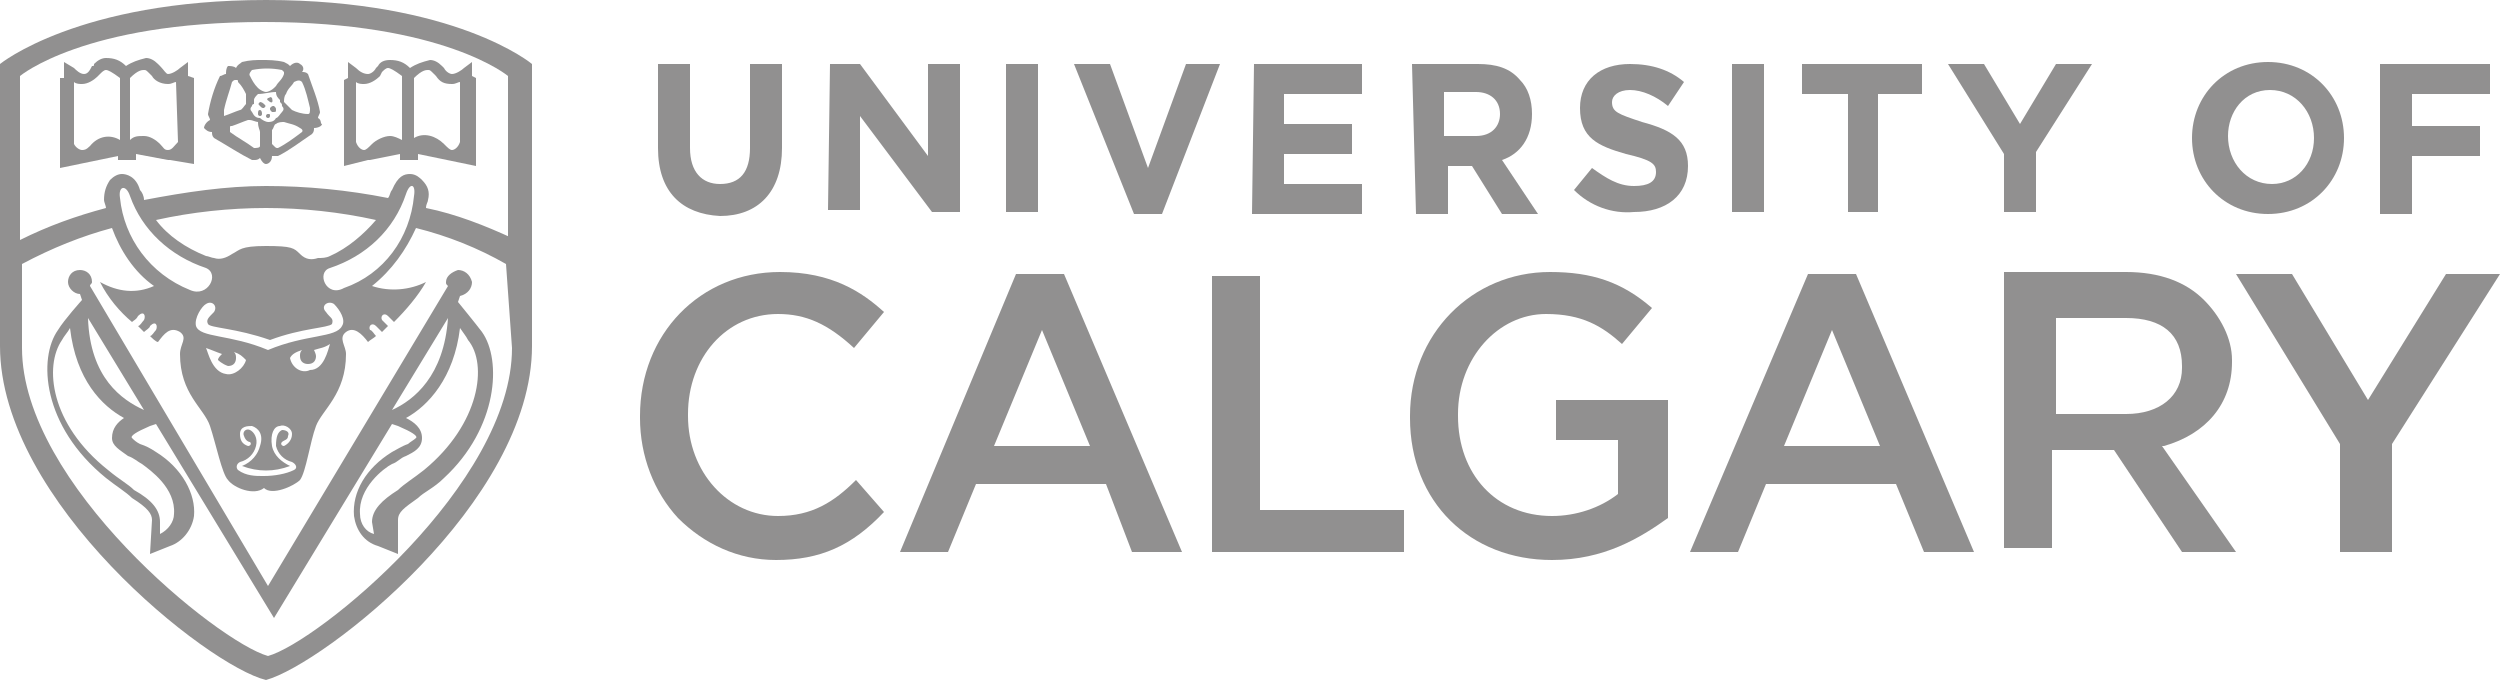 <?xml version="1.0" encoding="utf-8"?>
<!-- Generator: Adobe Illustrator 24.0.3, SVG Export Plug-In . SVG Version: 6.00 Build 0)  -->
<svg version="1.1" id="Layer_1" xmlns="http://www.w3.org/2000/svg" xmlns:xlink="http://www.w3.org/1999/xlink" x="0px" y="0px"
	 viewBox="0 0 125 34.1" style="enable-background:new 0 0 125 34.1;" xml:space="preserve">
<style type="text/css">
	.st0{fill:#919090;}
</style>
<title>UC-vert-black</title>
<g>
	<g>
		<path class="st0" d="M13.3,22.4"/>
		<path class="st0" d="M23.6,3.8V3.1l-0.4,0.3c-0.1,0.1-0.4,0.3-0.6,0.3c-0.1,0-0.3-0.1-0.4-0.3c-0.1-0.1-0.1-0.1-0.1-0.1
			C21.9,3.1,21.7,3,21.5,3c-0.4,0.1-0.7,0.2-1,0.4c-0.3-0.3-0.6-0.4-1-0.4c-0.3,0-0.5,0.1-0.6,0.3c-0.1,0.1-0.1,0.1-0.1,0.1
			c-0.1,0.2-0.3,0.3-0.4,0.3c-0.2,0-0.4-0.1-0.6-0.3l-0.4-0.3v0.8L17.2,4v4.3L18.4,8h0.1L20,7.7V8h0.9V7.7l2.9,0.6V3.9L23.6,3.8z
			 M20.1,7c-0.2-0.1-0.4-0.2-0.6-0.2c-0.3,0-0.7,0.2-0.9,0.4c-0.2,0.2-0.3,0.3-0.4,0.3s-0.3-0.1-0.4-0.4v-3c0.1,0.1,0.3,0.1,0.4,0.1
			c0.3,0,0.6-0.2,0.8-0.4l0.1-0.2c0.1-0.1,0.2-0.2,0.3-0.2c0.1,0,0.3,0.1,0.7,0.4V7z M23,7.1c-0.1,0.3-0.3,0.4-0.4,0.4
			s-0.2-0.1-0.4-0.3c-0.4-0.4-1-0.6-1.5-0.3v-3c0.4-0.4,0.6-0.4,0.7-0.4s0.1,0,0.3,0.2l0.1,0.1c0.2,0.3,0.4,0.4,0.8,0.4
			c0.2,0,0.3-0.1,0.4-0.1V7.1z"/>
		<path class="st0" d="M9.4,3.8V3.1L9,3.4C8.9,3.5,8.6,3.7,8.4,3.7C8.3,3.7,8.2,3.5,8,3.3c0,0,0,0-0.1-0.1C7.7,3,7.5,2.9,7.3,2.9
			C6.9,3,6.6,3.1,6.3,3.3C6,3,5.7,2.9,5.3,2.9C5.1,2.9,4.9,3,4.7,3.2c0,0.1,0,0.1-0.1,0.1C4.5,3.5,4.4,3.7,4.2,3.7
			C4,3.7,3.8,3.5,3.7,3.4L3.2,3.1v0.8L3,3.9v4.5l2.9-0.6V8h0.9V7.7L8.4,8h0.1l1.2,0.2V3.9L9.4,3.8z M6,7C5.5,6.7,4.9,6.8,4.5,7.3
			C4.3,7.5,4.2,7.5,4.1,7.5S3.8,7.4,3.7,7.2V4.1C3.8,4.2,4,4.2,4.1,4.2c0.3,0,0.6-0.2,0.8-0.4L5,3.7c0.1-0.1,0.2-0.2,0.3-0.2
			c0.1,0,0.3,0.1,0.7,0.4V7z M8.9,7.1C8.7,7.3,8.6,7.5,8.4,7.5S8.2,7.4,8,7.2C7.8,7,7.5,6.8,7.2,6.8c-0.3,0-0.5,0-0.7,0.2V3.9
			c0.4-0.4,0.6-0.4,0.7-0.4s0.1,0,0.3,0.2l0.1,0.1C7.7,4,8,4.2,8.4,4.2c0.2,0,0.3-0.1,0.4-0.1L8.9,7.1z"/>
		<path class="st0" d="M15.9,5.9c0-0.1,0.1-0.2,0.1-0.3c-0.1-0.6-0.4-1.3-0.6-1.9c-0.1-0.1-0.2-0.1-0.3-0.1c0.1-0.1,0.1-0.3-0.1-0.4
			c-0.1-0.1-0.3-0.1-0.5,0.1c-0.1-0.1-0.1-0.1-0.3-0.2C13.8,3,13.4,3,13.1,3s-0.6,0-1,0.1c-0.1,0.1-0.2,0.1-0.3,0.3
			c-0.1-0.1-0.3-0.1-0.4-0.1c-0.1,0.1-0.1,0.3-0.1,0.4c-0.1,0-0.2,0.1-0.3,0.1c-0.3,0.6-0.5,1.3-0.6,1.9c0,0.1,0.1,0.2,0.1,0.3
			c-0.2,0.1-0.3,0.3-0.3,0.4c0.1,0.1,0.2,0.2,0.4,0.2c0,0.1,0,0.2,0.1,0.3C11.4,7.3,12,7.7,12.6,8h0.1c0.1,0,0.2,0,0.3-0.1
			c0.1,0.2,0.2,0.3,0.3,0.3s0.3-0.1,0.3-0.4c0.1,0,0.1,0,0.2,0h0.1c0.6-0.3,1.1-0.7,1.7-1.1c0.1-0.1,0.1-0.2,0.1-0.3
			c0.2,0,0.4-0.1,0.4-0.2C16,6.2,16.1,6,15.9,5.9z M12.6,3.5L12.6,3.5c0.5-0.1,1-0.1,1.5,0c0.1,0.1,0.1,0.1,0.1,0.1v0.1
			c-0.1,0.3-0.3,0.4-0.4,0.6l-0.1,0.1c-0.1,0.1-0.3,0.2-0.4,0.2c-0.1,0-0.3-0.1-0.4-0.2c-0.2-0.2-0.3-0.4-0.4-0.6
			C12.4,3.7,12.6,3.5,12.6,3.5L12.6,3.5z M11.2,5.5L11.2,5.5c0.1-0.5,0.3-1,0.4-1.4C11.7,4,11.7,4,11.8,4s0.1,0,0.1,0.1
			c0.2,0.2,0.3,0.4,0.4,0.6v0.1c0,0.1,0,0.3,0,0.4c-0.1,0.1-0.2,0.3-0.3,0.3c-0.3,0.1-0.5,0.2-0.8,0.3C11.2,5.7,11.2,5.6,11.2,5.5
			L11.2,5.5z M13,7.3c0,0.1-0.2,0.1-0.3,0.1l0,0c-0.4-0.3-0.8-0.5-1.2-0.8c0-0.1,0-0.1,0-0.2s0-0.1,0.1-0.1c0.3-0.1,0.5-0.2,0.8-0.3
			h0.1c0.1,0,0.3,0.1,0.4,0.1c0,0.3,0.1,0.4,0.1,0.5C13,6.8,13,7.1,13,7.3L13,7.3z M13.4,6.1c-0.1,0-0.3-0.1-0.4-0.2l0,0
			c-0.2,0-0.3-0.1-0.4-0.3c-0.1-0.1-0.1-0.2,0-0.3c0-0.1,0.1-0.1,0.1-0.1c0-0.1,0-0.1,0-0.2s0.1-0.2,0.2-0.3c0.3,0,0.6-0.1,0.9-0.1
			c0,0.2,0.1,0.3,0.2,0.4c0,0.1,0,0.1,0,0.1c0.1,0.1,0.1,0.1,0.1,0.2c0.1,0.1,0.1,0.2,0,0.3c-0.1,0.1-0.2,0.3-0.3,0.3
			C13.7,6.1,13.5,6.1,13.4,6.1L13.4,6.1z M15.1,6.6L15.1,6.6c-0.4,0.3-0.8,0.6-1.2,0.8c-0.1,0-0.1,0-0.2-0.1l-0.1-0.1
			c0-0.3,0-0.5,0-0.8v0.1c0.1-0.1,0.1-0.3,0.2-0.3c0.1-0.1,0.3-0.1,0.4-0.1c0.3,0.1,0.5,0.1,0.8,0.3C15.2,6.5,15.1,6.6,15.1,6.6
			L15.1,6.6z M15.4,5.7C15.4,5.8,15.4,5.8,15.4,5.7c-0.3,0-0.6-0.1-0.8-0.2l-0.1-0.1c-0.1-0.1-0.2-0.2-0.3-0.3c0-0.1,0-0.3,0.1-0.4
			c0.1-0.3,0.3-0.4,0.4-0.6C14.9,4,15,4,15.1,4.1l0,0c0.2,0.4,0.3,0.9,0.4,1.3C15.5,5.6,15.5,5.7,15.4,5.7L15.4,5.7z"/>
		<path class="st0" d="M13,5.5c-0.1,0-0.1,0.1-0.1,0.2S13,5.8,13,5.8c0.1,0,0.1-0.1,0.1-0.1l0,0C13.1,5.5,13,5.5,13,5.5z"/>
		<path class="st0" d="M13.6,4.9c-0.1-0.1-0.1,0-0.2,0c-0.1,0.1,0,0.1,0.1,0.2C13.7,5.2,13.6,4.9,13.6,4.9z"/>
		<path class="st0" d="M13,5.1c-0.1,0.1-0.1,0.1,0,0.2l0,0c0.1,0.1,0.1,0.1,0.2,0.1c0.1-0.1,0.1-0.1,0-0.2l0,0
			C13.1,5.1,13,5.1,13,5.1z"/>
		<path class="st0" d="M13.8,5.5c0-0.1,0-0.1-0.1-0.2l0,0c-0.1,0-0.1,0-0.2,0.1l0,0c0,0.1,0,0.1,0.1,0.2l0,0
			C13.8,5.6,13.8,5.6,13.8,5.5z"/>
		<path class="st0" d="M13.4,5.7c-0.1,0-0.1,0.1-0.1,0.1c0,0.1,0.1,0.1,0.1,0.1l0,0c0.1,0,0.1-0.1,0.1-0.1
			C13.5,5.7,13.5,5.7,13.4,5.7z"/>
		<path class="st0" d="M24.1,16.6c-0.3-0.4-1.2-1.5-1.2-1.5l0.1-0.3c0.4-0.1,0.6-0.4,0.6-0.7c-0.1-0.4-0.4-0.6-0.7-0.6
			c-0.3,0.1-0.6,0.3-0.6,0.6c0,0.1,0,0.1,0.1,0.2l0,0l-9,15l-8.9-15l0,0c0-0.1,0.1-0.1,0.1-0.2c0-0.4-0.3-0.6-0.6-0.6
			c-0.4,0-0.6,0.3-0.6,0.6s0.3,0.6,0.6,0.6L4.1,15c0,0-0.9,1-1.2,1.5c-1,1.4-0.8,4.8,2.4,7.4c0.5,0.4,1,0.7,1.3,1
			c0.8,0.5,1,0.8,1,1.1l-0.1,1.7l1-0.4c0.6-0.2,1.1-0.8,1.2-1.5c0.1-1.1-0.6-2.4-1.9-3.2c-0.3-0.2-0.5-0.3-0.8-0.4
			c-0.2-0.1-0.3-0.2-0.4-0.3c-0.1-0.1,0.2-0.3,0.9-0.6l0.3-0.1l5.9,9.7l5.9-9.7l0.3,0.1c0.7,0.3,1,0.5,0.9,0.6s-0.3,0.2-0.4,0.3
			c-0.3,0.1-0.6,0.3-0.8,0.4c-1.3,0.8-2,2-1.9,3.2c0.1,0.7,0.5,1.3,1.2,1.5l1,0.4V26c0-0.4,0.3-0.6,1-1.1c0.3-0.3,0.8-0.5,1.3-1
			C24.9,21.4,25.1,18,24.1,16.6z M5.6,21.9c0,0.4,0.4,0.6,0.8,0.9c0.3,0.1,0.5,0.3,0.7,0.4c0.4,0.3,1.7,1.2,1.6,2.5
			c0,0.4-0.3,0.8-0.7,1v-0.6c0-0.6-0.4-1.1-1.3-1.6c-0.3-0.3-0.7-0.5-1.3-1c-2.9-2.3-3.2-5.2-2.3-6.5c0.1-0.2,0.3-0.4,0.4-0.6
			c0.3,2.6,1.6,3.9,2.7,4.5C5.9,21.1,5.6,21.4,5.6,21.9L5.6,21.9z M4.4,15.9l2.8,4.6C6.1,20,4.5,18.9,4.4,15.9z M22.4,15.9
			c-0.2,2.9-1.7,4.1-2.8,4.6L22.4,15.9z M21.2,23.5c-0.5,0.4-1,0.7-1.3,1c-0.8,0.5-1.3,1-1.3,1.6l0.1,0.6c-0.4-0.1-0.7-0.5-0.7-1
			c-0.1-1.3,1.2-2.3,1.6-2.5c0.3-0.1,0.4-0.3,0.7-0.4c0.4-0.2,0.8-0.4,0.8-0.9s-0.4-0.8-0.8-1c1.1-0.6,2.4-2,2.7-4.5
			c0.2,0.3,0.3,0.4,0.4,0.6C24.4,18.2,24,21.2,21.2,23.5z"/>
		<path class="st0" d="M13.3,0C3.9,0,0,3.2,0,3.2v14.1c0,7.8,10.4,16,13.3,16.7c2.9-0.8,13.3-8.9,13.3-16.7V3.2
			C26.6,3.2,22.8,0,13.3,0z M25.6,17.4c0,6.8-9.7,14.7-12.2,15.4c-2.5-0.7-12.3-8.6-12.3-15.4v-4.2c1.5-0.8,3-1.4,4.5-1.8
			c0.4,1.1,1.1,2.2,2.1,2.9c-0.9,0.4-1.8,0.3-2.7-0.2c0.4,0.8,1,1.5,1.6,2C6.7,16,6.8,16,6.9,15.8c0.3-0.3,0.4,0,0.3,0.2
			c-0.1,0.1-0.2,0.3-0.3,0.3l0.3,0.3c0.1-0.1,0.3-0.2,0.3-0.3c0.3-0.3,0.4,0,0.3,0.2c-0.1,0.1-0.2,0.3-0.3,0.3
			c0.1,0.1,0.3,0.3,0.4,0.3c0.3-0.4,0.6-0.8,1.1-0.5c0.4,0.3,0,0.6,0,1.1c0,2,1.2,2.7,1.5,3.6s0.6,2.4,0.9,2.7
			c0.3,0.4,1.3,0.8,1.8,0.4c0.4,0.4,1.5-0.1,1.8-0.4c0.3-0.4,0.5-1.9,0.8-2.7c0.3-0.8,1.5-1.6,1.5-3.6c0-0.4-0.4-0.8,0-1.1
			c0.4-0.3,0.8,0.1,1.1,0.5c0.1-0.1,0.3-0.2,0.4-0.3c-0.1-0.1-0.2-0.3-0.3-0.3c-0.1-0.2,0.1-0.4,0.3-0.2c0.1,0.1,0.2,0.2,0.3,0.3
			l0.3-0.3c-0.1-0.1-0.2-0.2-0.3-0.3c-0.1-0.2,0.1-0.4,0.3-0.2c0.1,0.1,0.2,0.2,0.3,0.3c0.6-0.6,1.2-1.3,1.6-2
			c-0.8,0.4-1.8,0.5-2.7,0.2c1-0.8,1.7-1.8,2.2-2.9c1.6,0.4,3.1,1,4.5,1.8L25.6,17.4z M11.9,23.5c-0.1-0.1-0.1-0.3,0.1-0.4
			c0.4-0.1,0.7-0.4,0.8-0.8s-0.1-0.7-0.3-0.8c-0.2-0.1-0.4,0.1-0.3,0.3c0.1,0.3,0.3,0.3,0.3,0.3c0.1,0.1,0,0.2-0.1,0.2
			C12.1,22.2,12,22,12,21.7c0-0.4,0.4-0.4,0.6-0.4c0.3,0.1,0.6,0.4,0.4,1c-0.1,0.4-0.4,0.8-0.9,1c0.8,0.3,1.6,0.3,2.4,0
			c-0.4-0.2-0.8-0.5-0.9-1c-0.1-0.6,0.1-1,0.4-1c0.2-0.1,0.6,0.1,0.6,0.4s-0.2,0.5-0.4,0.6c-0.1,0-0.2-0.1-0.1-0.2
			c0.1-0.1,0.3-0.1,0.3-0.3c0.1-0.2-0.1-0.3-0.3-0.3c-0.2,0.1-0.3,0.3-0.3,0.8c0.1,0.4,0.4,0.7,0.8,0.8c0.2,0.1,0.3,0.3,0.1,0.4
			c-0.4,0.2-1,0.3-1.5,0.3h-0.1C12.8,23.8,12.3,23.8,11.9,23.5L11.9,23.5z M11.4,18.3c0.3,0,0.4-0.2,0.4-0.4c0-0.1,0-0.2-0.1-0.3
			c0.3,0.1,0.4,0.2,0.6,0.4c-0.1,0.4-0.6,0.8-1,0.7c-0.7-0.1-0.9-1.1-1-1.3c0.3,0.1,0.5,0.2,0.8,0.3c-0.1,0.1-0.2,0.2-0.2,0.3
			C10.9,18,11.1,18.2,11.4,18.3L11.4,18.3z M14.5,17.9c0.1-0.2,0.3-0.3,0.6-0.4C15,17.6,15,17.7,15,17.8c0,0.3,0.2,0.4,0.4,0.4
			c0.3,0,0.4-0.2,0.4-0.4c0-0.1-0.1-0.3-0.1-0.3c0.3-0.1,0.5-0.1,0.8-0.3c-0.1,0.3-0.3,1.3-1,1.3C15.1,18.7,14.6,18.4,14.5,17.9
			L14.5,17.9z M13.4,17.5L13.4,17.5c-1.9-0.8-3.4-0.6-3.6-1.2c-0.1-0.4,0.3-1,0.5-1.1c0.3-0.2,0.6,0.1,0.4,0.4
			c-0.3,0.3-0.4,0.4-0.3,0.6c0.1,0.2,1.4,0.2,3.1,0.8c1.6-0.6,2.9-0.6,3.1-0.8c0.1-0.3-0.1-0.3-0.3-0.6c-0.3-0.3,0.1-0.6,0.4-0.4
			c0.3,0.3,0.6,0.8,0.4,1.1C16.8,16.9,15.3,16.7,13.4,17.5L13.4,17.5z M16.5,13.4c1.8-0.6,3.2-1.9,3.8-3.7c0.2-0.6,0.5-0.5,0.4,0.1
			c-0.2,2.1-1.5,3.9-3.5,4.6C16.3,14.9,15.8,13.6,16.5,13.4z M16.5,12.8c-0.2,0.1-0.4,0.1-0.6,0.1C15.6,13,15.3,13,15,12.7
			c-0.3-0.3-0.4-0.4-1.7-0.4s-1.3,0.2-1.7,0.4c-0.3,0.2-0.6,0.3-0.9,0.2c-0.1,0-0.3-0.1-0.4-0.1c-1-0.4-1.9-1-2.5-1.8
			c1.8-0.4,3.7-0.6,5.5-0.6s3.7,0.2,5.5,0.6C18.2,11.7,17.4,12.4,16.5,12.8L16.5,12.8z M10.3,13.4c0.7,0.3,0.1,1.5-0.8,1.1
			c-2-0.8-3.3-2.6-3.5-4.6C5.9,9.3,6.3,9.2,6.5,9.8C7.1,11.5,8.5,12.8,10.3,13.4z M25.6,11.9c-1.3-0.6-2.8-1.2-4.3-1.5
			c0-0.2,0.1-0.3,0.1-0.4c0.1-0.4,0-0.7-0.3-1c-0.1-0.1-0.3-0.3-0.6-0.3s-0.6,0.1-0.9,0.8c-0.1,0.1-0.1,0.3-0.2,0.4
			c-2-0.4-4.1-0.6-6.1-0.6s-4,0.3-6.1,0.7c0-0.2-0.1-0.4-0.2-0.5C6.8,8.8,6.3,8.7,6.1,8.7C5.9,8.7,5.7,8.8,5.5,9
			c-0.2,0.3-0.3,0.6-0.3,1c0,0.1,0.1,0.3,0.1,0.4C3.8,10.8,2.4,11.3,1,12V3.8c0,0,3.2-2.7,12.2-2.7s12.2,2.7,12.2,2.7v8.1H25.6z"/>
	</g>
	<g>
		<path class="st0" d="M32.9,7.4V3.2h1.6v4.2c0,1.2,0.6,1.8,1.5,1.8c1,0,1.5-0.6,1.5-1.8V3.2h1.6v4.2c0,2.2-1.2,3.4-3.1,3.4
			C34.1,10.7,32.9,9.6,32.9,7.4z"/>
		<path class="st0" d="M41.5,3.2H43l3.4,4.6V3.2H48v7.4h-1.4L43,5.8v4.7h-1.6L41.5,3.2L41.5,3.2z"/>
		<path class="st0" d="M50.3,3.2h1.6v7.4h-1.6V3.2z"/>
		<path class="st0" d="M53.7,3.2h1.8l1.9,5.2l1.9-5.2H61l-2.9,7.5h-1.4L53.7,3.2z"/>
		<path class="st0" d="M62.7,3.2h5.4v1.5h-3.9v1.5h3.4v1.5h-3.4v1.5h3.9v1.5h-5.5L62.7,3.2L62.7,3.2z"/>
		<path class="st0" d="M70.6,3.2h3.3c0.9,0,1.6,0.2,2.1,0.8c0.4,0.4,0.6,1,0.6,1.7l0,0c0,1.2-0.6,2-1.5,2.3l1.8,2.7h-1.8l-1.5-2.4
			l0,0h-1.2v2.4h-1.6L70.6,3.2C70.7,3.2,70.6,3.2,70.6,3.2z M73.8,6.8c0.8,0,1.2-0.5,1.2-1.1l0,0c0-0.7-0.5-1.1-1.2-1.1h-1.6v2.2
			H73.8z"/>
		<path class="st0" d="M78.7,9.5l0.9-1.1c0.7,0.5,1.3,0.9,2.1,0.9c0.7,0,1.1-0.2,1.1-0.7l0,0c0-0.4-0.2-0.6-1.5-0.9
			C79.9,7.3,79,6.9,79,5.4l0,0c0-1.4,1-2.2,2.5-2.2c1.1,0,2,0.3,2.7,0.9l-0.8,1.2c-0.6-0.5-1.3-0.8-1.9-0.8s-0.9,0.3-0.9,0.6l0,0
			c0,0.5,0.3,0.6,1.5,1c1.5,0.4,2.3,0.9,2.3,2.2l0,0c0,1.5-1.1,2.3-2.7,2.3C80.6,10.7,79.5,10.3,78.7,9.5z"/>
		<path class="st0" d="M86.6,3.2h1.6v7.4h-1.6V3.2z"/>
		<path class="st0" d="M92.3,4.7h-2.2V3.2h6v1.5h-2.2v5.9h-1.5V4.7H92.3z"/>
		<path class="st0" d="M100.2,7.7l-2.8-4.5h1.8l1.8,3l1.8-3h1.8l-2.8,4.4v3h-1.6L100.2,7.7L100.2,7.7z"/>
		<path class="st0" d="M109.6,6.9L109.6,6.9c0-2.1,1.6-3.8,3.8-3.8s3.8,1.7,3.8,3.8l0,0c0,2.1-1.6,3.8-3.8,3.8S109.6,9,109.6,6.9z
			 M115.7,6.9L115.7,6.9c0-1.3-0.9-2.4-2.2-2.4c-1.3,0-2.1,1.1-2.1,2.3l0,0c0,1.3,0.9,2.4,2.2,2.4C114.8,9.2,115.7,8.2,115.7,6.9z"
			/>
		<path class="st0" d="M119,3.2h5.5v1.5h-3.9v1.6h3.4v1.5h-3.4v2.9H119V3.2z"/>
		<g>
			<g>
				<path class="st0" d="M39,13.6c-4,0-7,3.1-7,7.2v0.1c0,1.9,0.7,3.7,1.9,5c1.3,1.3,3,2.1,4.9,2.1c2.2,0,3.8-0.7,5.4-2.4L42.8,24
					c-1.1,1.1-2.2,1.8-3.9,1.8c-2.5,0-4.5-2.2-4.5-5v-0.1c0-2.8,1.9-5,4.5-5c1.4,0,2.5,0.5,3.8,1.7l1.5-1.8
					C43.1,14.6,41.6,13.6,39,13.6z"/>
			</g>
			<g>
				<path class="st0" d="M56.6,27.6h2.5l-5.9-13.9h-2.4L45,27.6h2.4l1.4-3.4h6.5L56.6,27.6z M54.5,22.3h-4.8l2.4-5.8L54.5,22.3z"/>
			</g>
			<g>
				<path class="st0" d="M96.2,27.6h2.5l-5.9-13.9h-2.4l-5.9,13.9h2.4l1.4-3.4h6.5L96.2,27.6z M94,22.3h-4.8l2.4-5.8L94,22.3z"/>
			</g>
			<g>
				<path class="st0" d="M60.6,27.6h9.6v-2.1H63V13.8h-2.4V27.6z"/>
			</g>
			<g>
				<path class="st0" d="M77.5,13.6c-3.9,0-7,3.1-7,7.2v0.1c0,4.2,3,7.1,7.1,7.1c2.6,0,4.4-1.1,5.8-2.1V20h-5.6v2h3.1v2.7l0,0
					c-0.9,0.7-2.1,1.1-3.3,1.1c-2.8,0-4.7-2.1-4.7-5v-0.1c0-2.8,2-5,4.4-5c1.8,0,2.8,0.6,3.8,1.5l1.5-1.8
					C81.1,14.1,79.6,13.6,77.5,13.6z"/>
			</g>
			<g>
				<path class="st0" d="M109.1,27.6h2.7l-3.7-5.3h0.1c2.1-0.6,3.4-2.1,3.4-4.2V18c0-1.1-0.6-2.2-1.4-3c-0.9-0.9-2.2-1.4-3.9-1.4
					h-6.1v13.8h2.4v-4.9h3.1L109.1,27.6z M106.3,20.7h-3.5v-4.8h3.5c1.8,0,2.8,0.8,2.8,2.4v0.1C109.1,19.8,108,20.7,106.3,20.7z"/>
			</g>
			<g>
				<path class="st0" d="M117,27.6h2.6v-5.4l5.4-8.5h-2.7l-3.9,6.3l-3.8-6.3h-2.8l5.2,8.5L117,27.6L117,27.6z"/>
			</g>
		</g>
	</g>
</g>
</svg>
